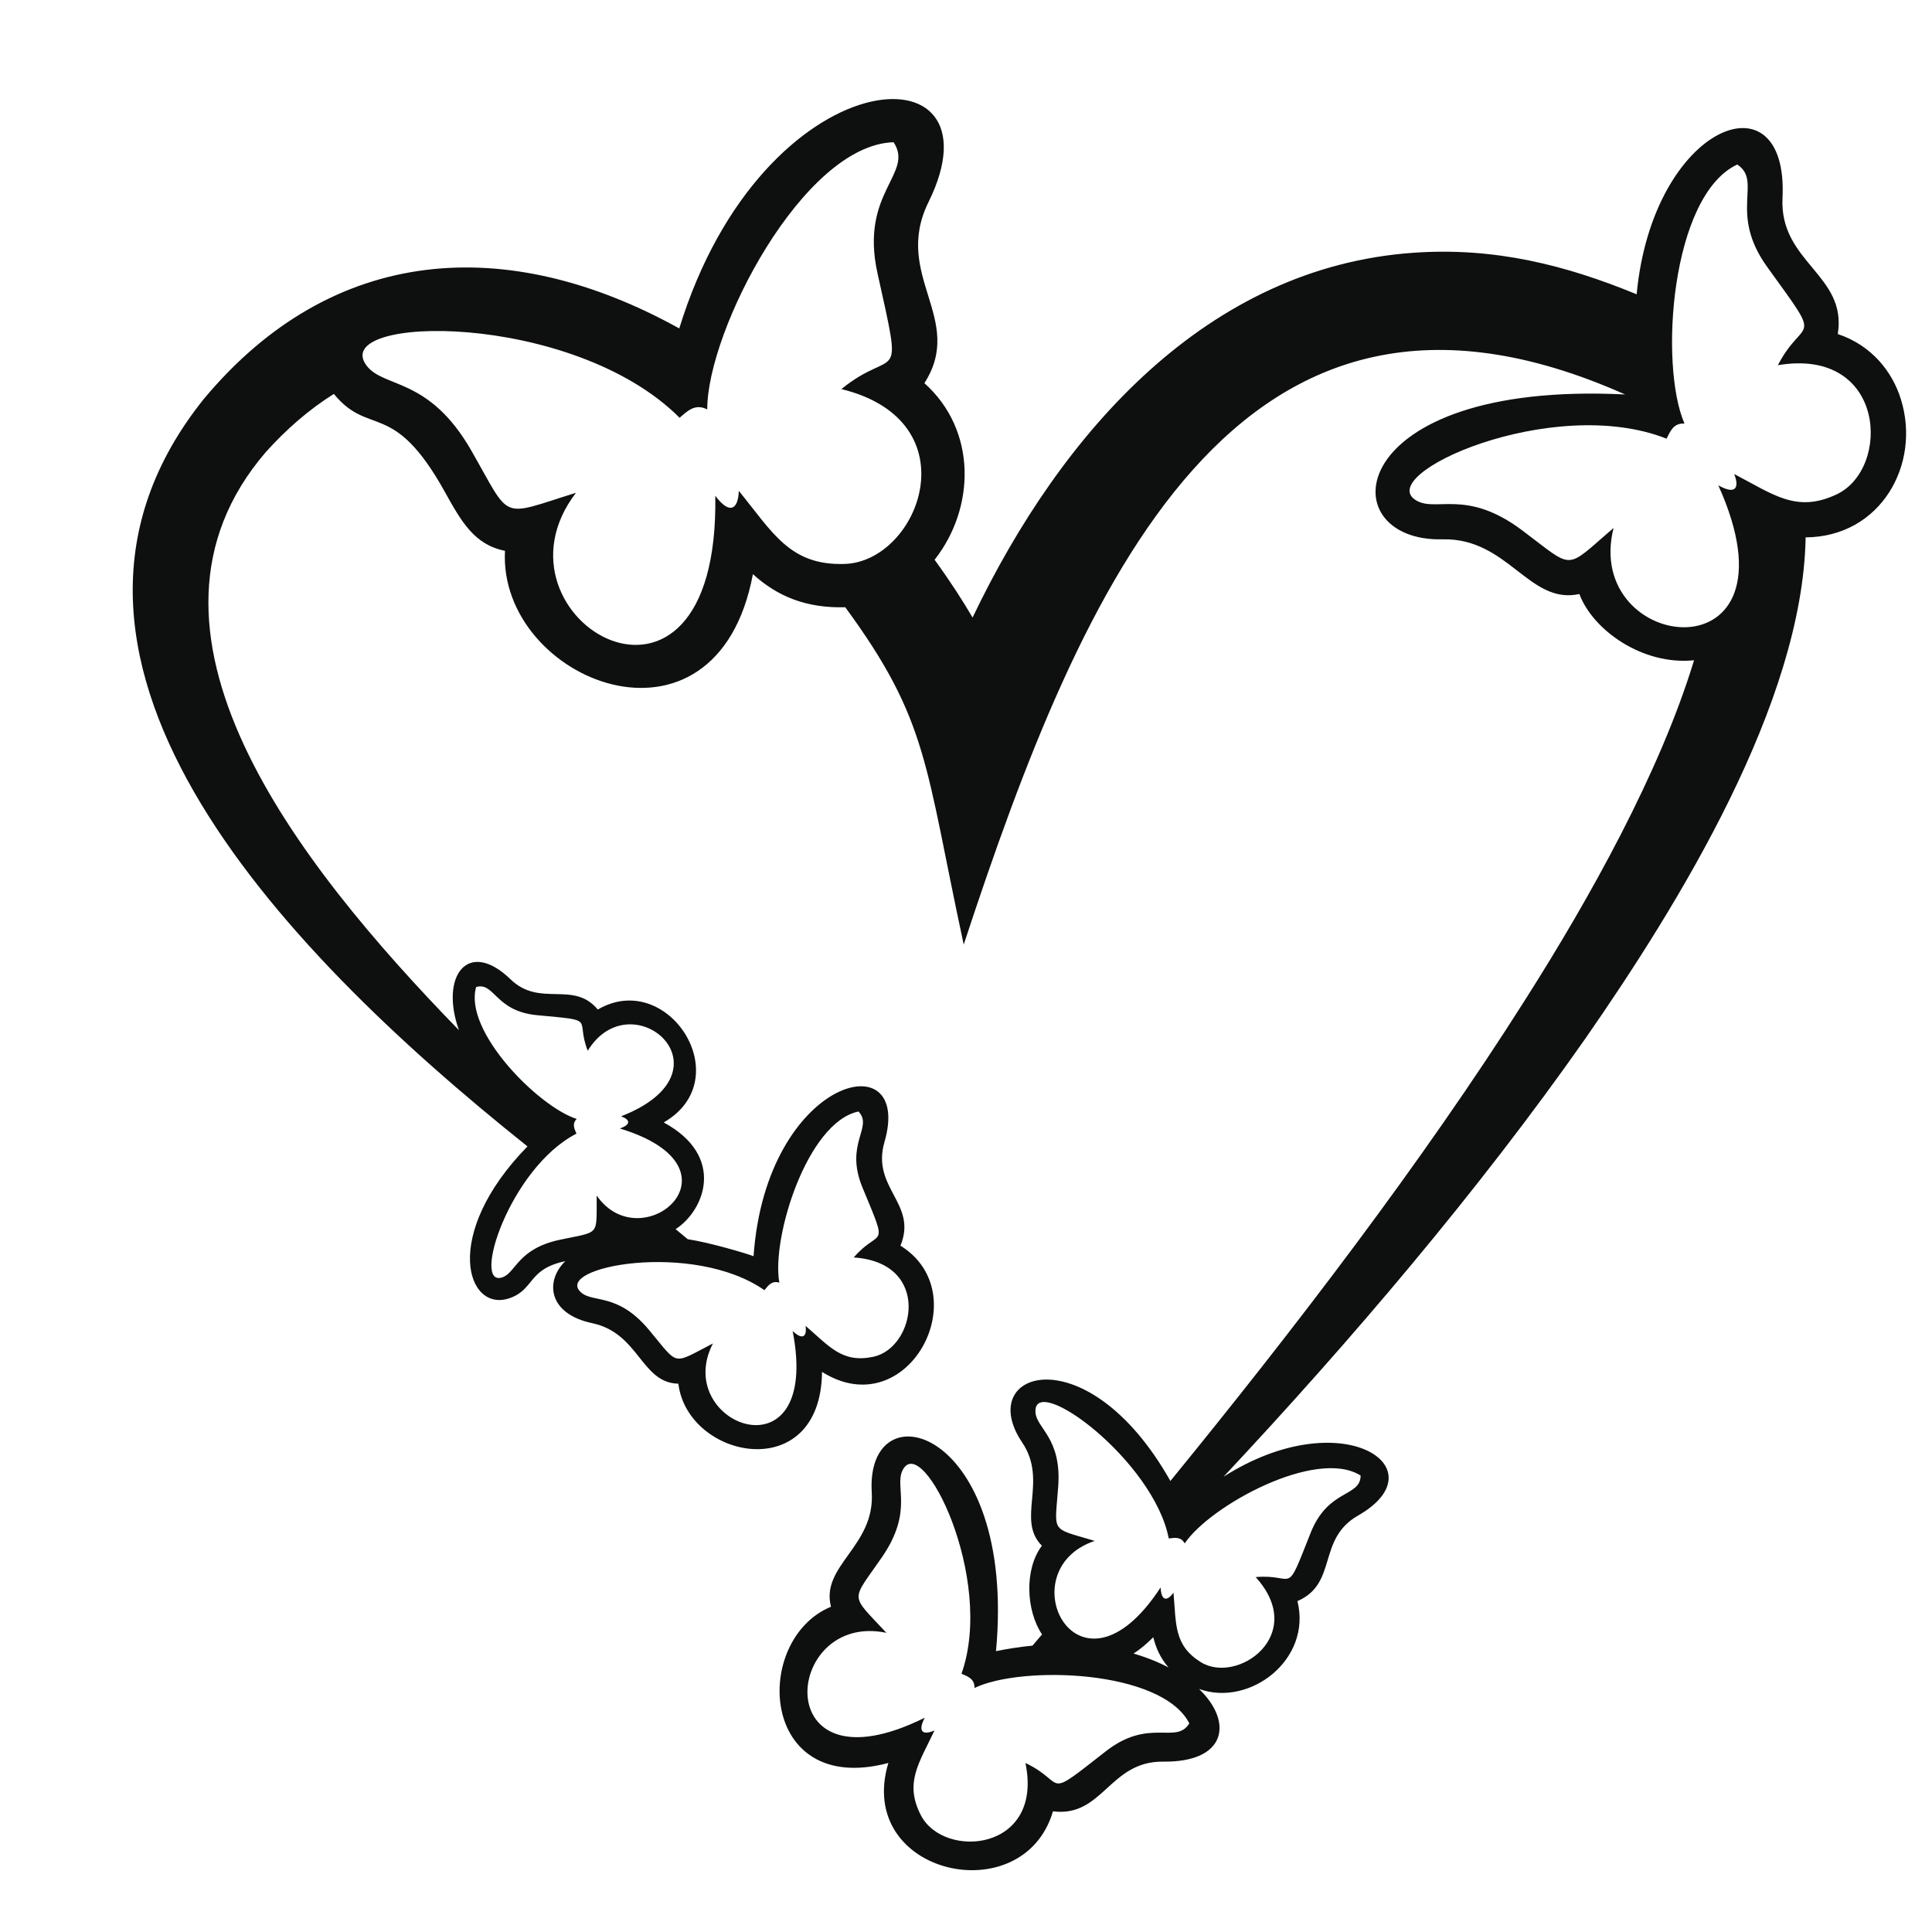 <?xml version="1.0" encoding="utf-8"?>
<!-- Generator: Adobe Illustrator 21.1.0, SVG Export Plug-In . SVG Version: 6.00 Build 0)  -->
<svg version="1.1" id="Слой_1" xmlns="http://www.w3.org/2000/svg" xmlns:xlink="http://www.w3.org/1999/xlink" x="0px" y="0px"
	 width="432px" height="432px" viewBox="0 0 432 432" style="enable-background:new 0 0 432 432;" xml:space="preserve">
<style type="text/css">
	.st0{fill:#0E0F0F;}
</style>
<path class="st0" d="M425.026,89.211c-1.903-6.064-6.457-11.966-14.093-14.52c2.144-13.291-13.085-15.983-12.36-30.45
	c1.411-28.151-29.005-16.58-32.616,21.562c-15.781-6.496-31.751-10.585-49.98-9.28c-45.867,3.246-78.512,39.735-98.505,81.56
	c-2.234-3.799-4.752-7.75-8.491-12.921c9.068-11.53,9.561-28.873-2.279-39.49c9.213-14.428-7.201-24.033,0.915-40.485
	c17.503-35.485-36.926-32.879-55.732,28.251C113.374,52.108,74.368,54.676,45.565,89.22
	C0.112,145.904,60.949,210.88,117.947,256.339c-19.367,19.814-13.593,37.336-3.94,33.917c5.541-1.961,3.961-6.474,12.39-8.254
	c-4.493,4.351-3.988,11.752,6.054,13.873c10.475,2.215,10.897,13.368,19.233,13.519c2.082,16.972,31.867,22.898,32.123-2.637
	c19.12,12.061,34.887-17.455,17.534-28.221c3.905-9.435-6.571-12.848-3.575-23.165c6.597-22.728-26.467-14.504-29.268,25.516
	c-1.469-0.557-9.514-2.996-14.722-3.799c-0.906-0.746-1.807-1.497-2.71-2.247c6.46-4.161,11.312-16.292-2.662-23.86
	c16.862-9.692,0.984-34.439-14.74-25.244c-5.453-6.582-12.91-0.381-19.488-6.746c-9.519-9.209-15.892-0.786-11.559,11.36
	c-36.539-37.558-77.299-89.544-43.22-129.216c4.597-5.13,9.715-9.589,15.255-13.052c7.969,9.718,13.239,1.095,24.778,21.833
	c3.692,6.642,6.613,11.899,13.484,13.248c-1.563,29.08,47.236,48.872,55.439,5.216c5.52,5.025,12.005,7.642,20.65,7.402
	c18.668,25.45,17.805,35.17,26.486,75.424c26.495-80.516,60.96-161.709,147.885-123.001c-63.425-3.15-66.24,33.007-40.829,32.391
	c14.701-0.354,19.313,14.692,30.607,12.233c2.955,7.985,14.088,16.003,25.641,14.807c-7.674,25.229-23.438,53.366-37.696,75.816
	c-23.02,36.388-52.035,74.183-79.394,107.699c-18.544-32.873-44.001-24.722-33.143-8.614c5.861,8.698-1.408,17.25,4.409,23.092
	c-3.953,5.228-3.56,14.485,0.034,19.836c-0.713,0.833-1.422,1.67-2.136,2.503c-2.616,0.255-5.337,0.66-8.159,1.232
	c4.629-50.091-29.255-59.24-27.783-35.494c0.747,12.087-11.491,16.349-9.118,25.566c-17.742,7.337-16.045,42.617,12.831,34.932
	c-7.531,24.997,30.174,33.434,36.805,10.817c11.21,1.393,12.576-11.266,24.675-11.115c14.013,0.174,15.749-8.752,7.995-16.247
	c11.355,4.095,25.271-6.602,21.995-19.646c9.107-3.938,4.311-13.852,13.549-19.127c18.541-10.587-3.633-25.533-30.073-8.679
	c28.4-30.307,57.095-64.011,80.836-97.882c21.109-30.377,48.676-75.172,49.323-112.166
	C420.509,120.047,429.618,103.848,425.026,89.211z M170.926,288.489c0.888-1.086,1.664-2.201,3.334-1.685
	c-1.81-10.03,6.249-35.9,17.702-38.268c3.371,3.559-3.212,7.115,0.905,17.039c6.014,14.497,3.96,8.724-1.97,15.597
	c17.443,1.136,13.831,20.211,4.372,22.208c-6.948,1.467-9.792-2.301-15.147-6.921c0.345,2.375-0.593,3.299-2.881,1.166
	c6.544,33.717-27.239,20.983-17.824,2.769c-9.305,4.806-7.497,5.108-14.305-3.03c-7.048-8.426-12.537-5.936-15.243-8.428
	C123.715,283.272,154.989,277.352,170.926,288.489z M106.471,220.694c4.154-1.158,4.213,5.425,13.625,6.304
	c13.755,1.285,8.417,0.514,11.322,7.947c9.841-16.002,33.392,4.533,7.459,14.668c1.974,0.703,2.342,1.811-0.278,2.721
	c29.096,8.837,4.939,29.558-5.176,15.002c-0.088,9.212,0.889,7.932-8.24,9.88c-9.452,2.017-9.773,7.31-12.824,8.39
	c-7.022,2.486,1.566-24.429,16.536-32.119c-0.48-1.137-1.027-2.199,0.06-3.286C120.411,247.483,103.603,230.576,106.471,220.694z
	 M188.871,126.098c-12.223,0.395-16.048-6.977-23.675-16.348c-0.129,4.112-1.98,5.466-5.254,1.114
	c0.928,58.864-52.683,27.478-31.156-0.673c-17.28,5.365-14.296,6.424-23.418-9.475c-9.445-16.463-19.54-13.893-23.383-18.94
	c-8.693-11.414,46.006-12.342,69.976,11.638c1.838-1.579,3.495-3.241,6.18-1.86c-0.049-17.597,21.47-59.18,41.67-59.749
	c4.659,7.072-7.614,11.133-3.608,29.258c5.852,26.479,4.099,16.038-8.062,25.937C217.473,94.202,205.553,125.559,188.871,126.098z
	 M247.253,391.6c-14.284,11.163-8.496,7.091-17.963,2.613c4.11,19.759-18.229,21.617-23.365,11.707
	c-3.757-7.251-0.447-11.625,3.035-18.987c-2.516,1.107-3.866,0.381-2.186-2.847c-35.226,17.523-31.751-23.848-8.573-18.98
	c-8.215-8.873-7.993-6.769-1.035-16.851c7.204-10.439,2.743-15.779,4.682-19.558c4.377-8.531,20.7,24.184,13.148,45.548
	c1.482,0.653,2.961,1.174,2.902,3.19c10.566-5.086,41.866-4.119,48.036,7.908C263.013,390.192,257.028,383.962,247.253,391.6z
	 M253.468,369.743c1.476-0.963,2.944-2.176,4.408-3.657c0.57,2.343,1.561,4.628,3.403,6.758
	C258.992,371.644,256.382,370.587,253.468,369.743z M304.242,329.94c-0.055,4.902-7.258,2.876-11.205,12.869
	c-5.767,14.598-3.227,9.022-12.267,9.833c11.739,12.951-4.128,24.14-12.311,18.993c-6.011-3.781-5.433-8.466-6.065-15.509
	c-1.393,1.931-2.72,1.981-2.881-1.167c-18.397,28.205-34.365-3.813-14.729-10.412c-10.028-3.022-8.939-1.547-8.167-12.129
	c0.8-10.956-4.875-12.987-5.085-16.659c-0.517-9.04,26.41,10.731,29.803,28.243c1.393-0.162,2.726-0.423,3.567,1.109
	C270.581,336.648,294.369,323.672,304.242,329.94z M410.673,110.547c-8.982,4.234-14.168-0.01-22.901-4.55
	c1.228,3.104,0.286,4.709-3.554,2.522c19.688,43.623-30.477,37.786-23.423,9.535c-11.143,9.563-8.579,9.39-20.495,0.486
	c-12.337-9.219-19.022-4.05-23.518-6.575c-10.152-5.702,30.292-24.013,55.871-13.872c0.857-1.762,1.61-3.536,4.004-3.376
	c-5.695-13.068-3.073-50.996,11.792-57.928c5.748,3.767-2.085,10.745,6.738,22.955c12.888,17.837,8.22,10.624,2.35,21.916
	C421.7,77.576,422.933,104.768,410.673,110.547z"/>
</svg>
